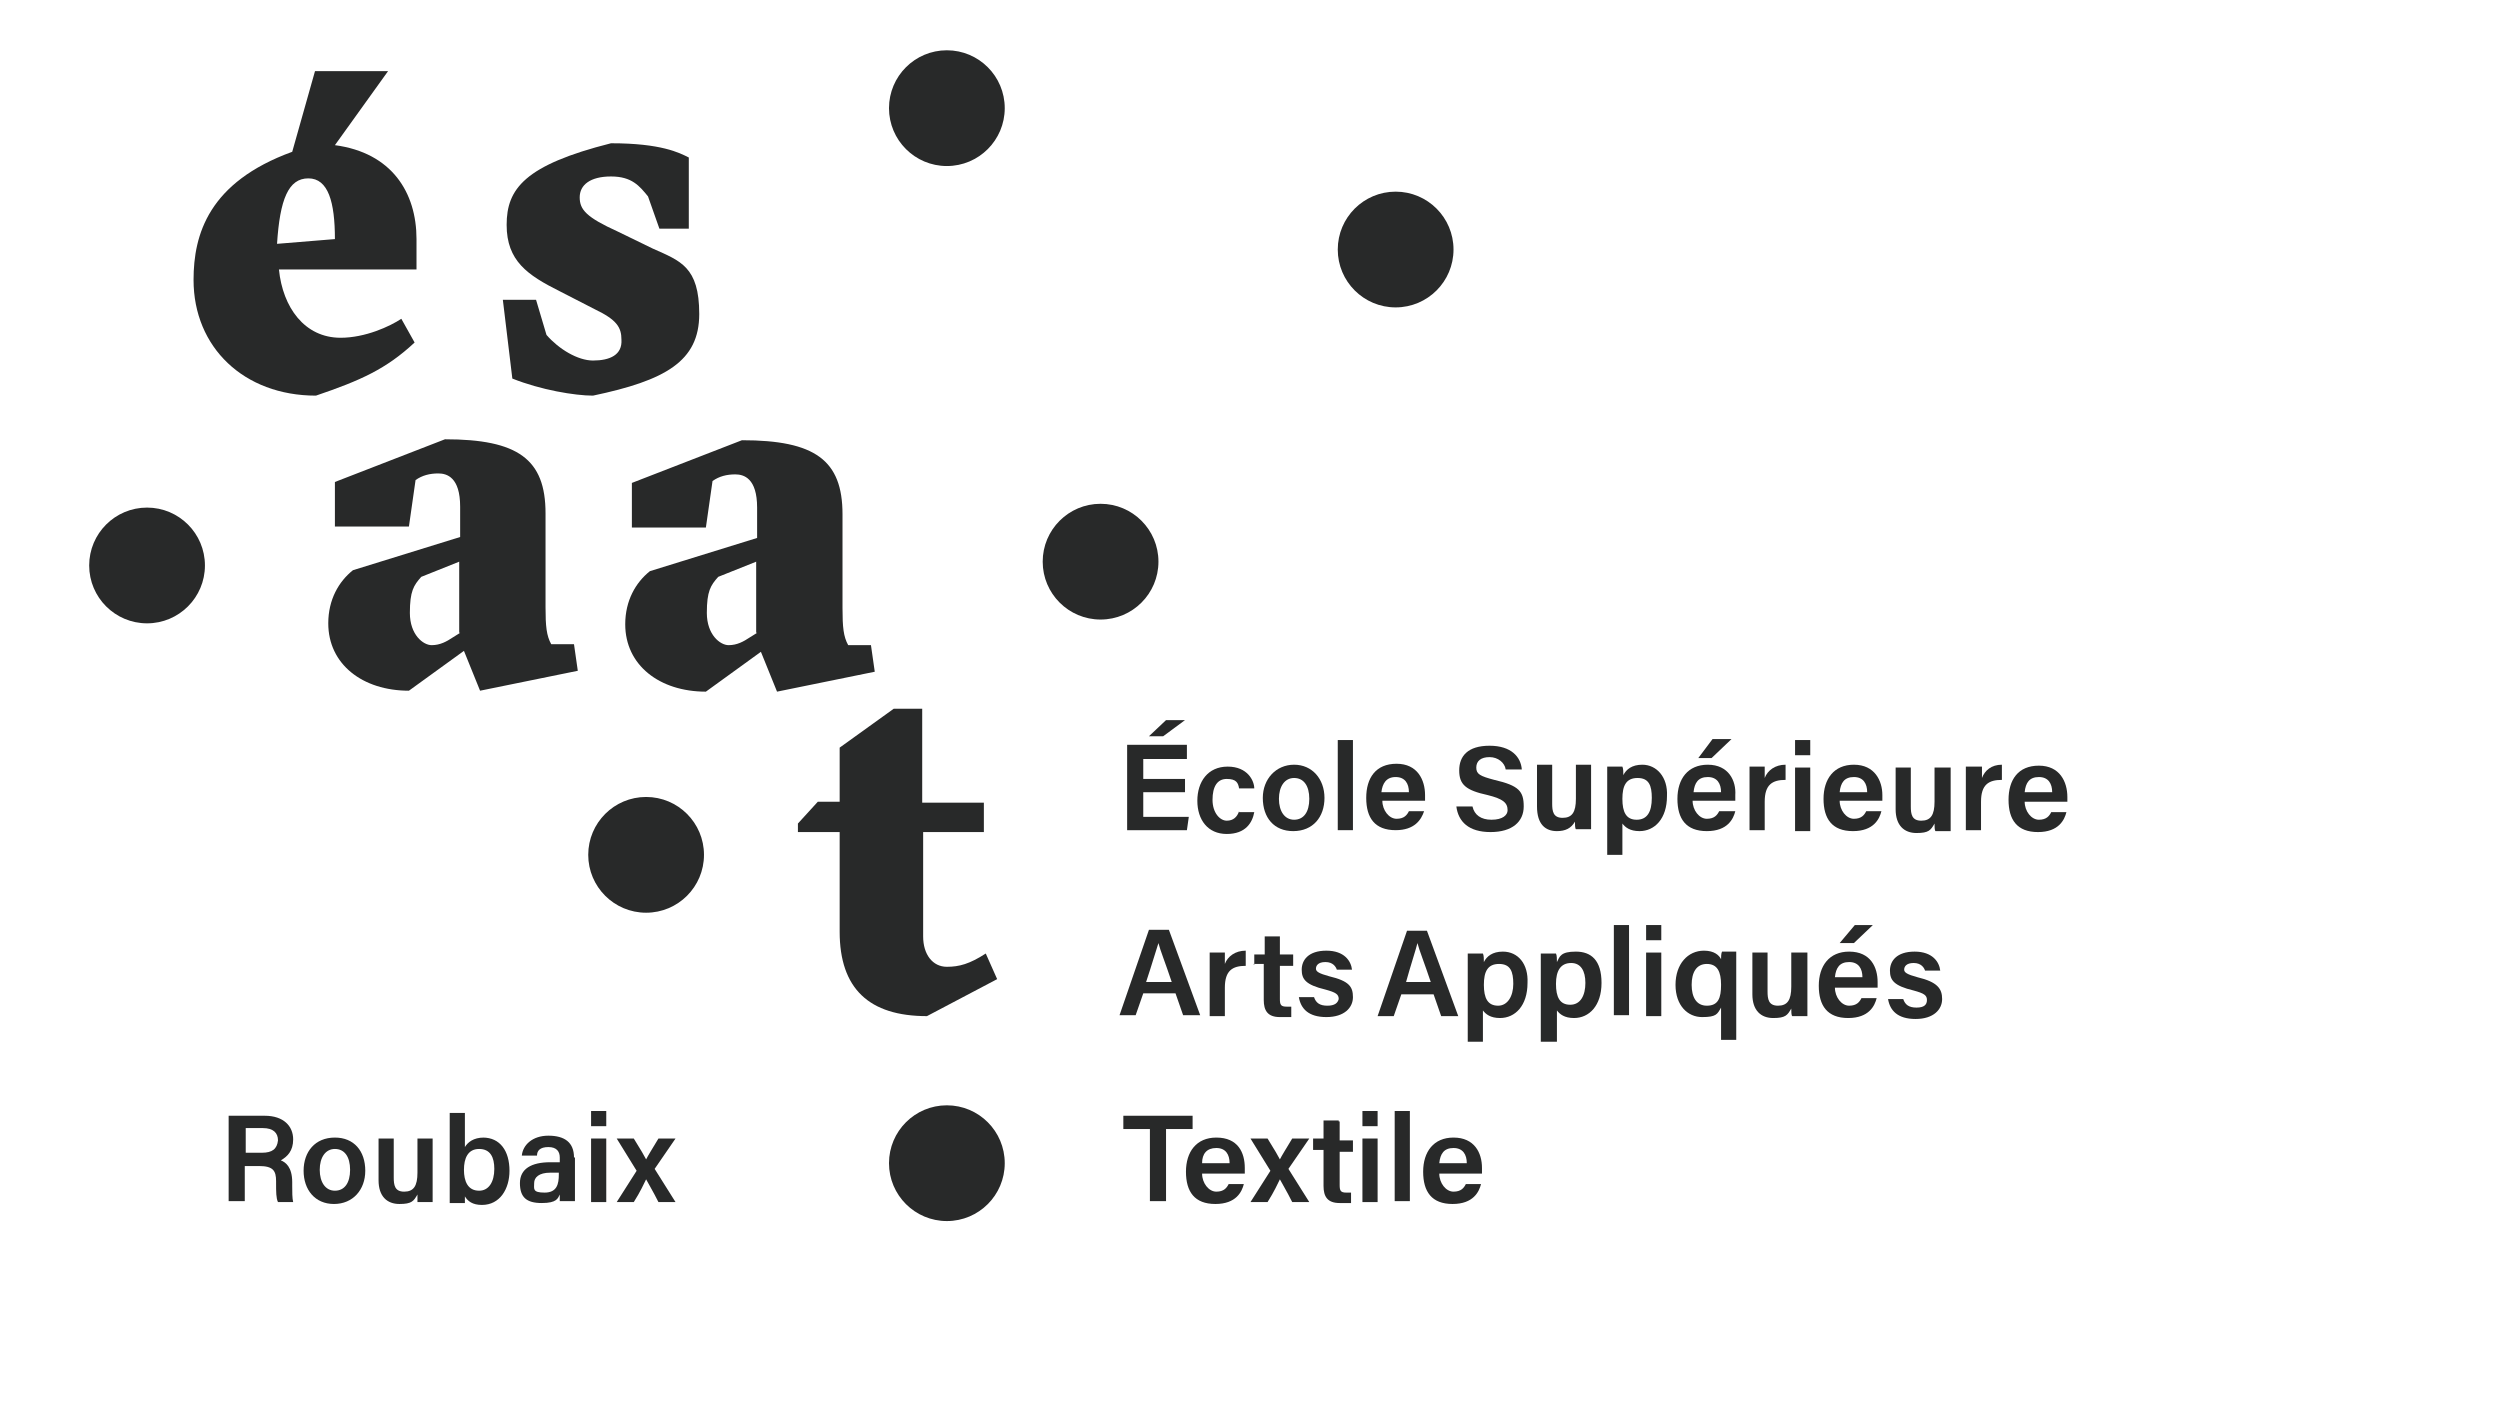 <svg viewBox="0 0 263.5 148.2" version="1.1" xmlns="http://www.w3.org/2000/svg" id="Calque_1">
  
  <defs>
    <style>
      .st0 {
        fill: #282929;
      }
    </style>
  </defs>
  <g>
    <polygon points="125.3 86.1 120.5 86.1 120.5 83.5 124.9 83.5 124.9 82.1 120.5 82.1 120.5 80 125.1 80 125.1 78.5 118.8 78.5 118.8 87.5 125.1 87.5 125.3 86.1" class="st0"></polygon>
    <polygon points="124.9 75.9 122.9 75.9 121.1 77.6 122.6 77.6 124.9 75.9" class="st0"></polygon>
    <path d="M130.6,85.5c-.2.6-.6,1-1.3,1s-1.5-.8-1.5-2.2.5-2.2,1.5-2.2,1.2.4,1.3,1h1.6c0-.8-.7-2.3-2.8-2.3s-3.2,1.6-3.2,3.6,1.1,3.5,3.1,3.5,2.7-1.2,2.9-2.3h-1.6Z" class="st0"></path>
    <path d="M136.3,87.6c2.1,0,3.3-1.5,3.3-3.5s-1.3-3.5-3.2-3.5-3.3,1.5-3.3,3.5c0,2.1,1.2,3.5,3.2,3.5ZM136.4,82c1,0,1.6.8,1.6,2.2s-.6,2.2-1.6,2.2-1.6-.9-1.6-2.2.6-2.2,1.6-2.2Z" class="st0"></path>
    <rect height="9.5" width="1.6" y="78" x="141" class="st0"></rect>
    <path d="M150.1,85.5h-1.6c-.2.4-.5.8-1.3.8s-1.5-.9-1.5-1.9h4.5v-.6c0-1.6-.8-3.3-3-3.3s-3.2,1.5-3.2,3.6.9,3.4,3.1,3.4c2,0,2.7-1.1,3-2ZM147.1,81.9c1,0,1.4.7,1.4,1.6h-2.9c.1-.9.5-1.6,1.5-1.6Z" class="st0"></path>
    <path d="M157.2,86.4c-1.1,0-1.8-.5-2-1.4h-1.7c.2,1.6,1.3,2.7,3.6,2.7s3.5-1.1,3.5-2.7-.5-2.2-3.1-2.8c-1.5-.4-1.9-.6-1.9-1.3s.5-1.1,1.4-1.1,1.6.6,1.7,1.3h1.7c-.1-1.3-1.1-2.5-3.4-2.5s-3.2,1.1-3.2,2.6.7,2.1,3,2.6c1.6.4,2.1.8,2.1,1.6,0,.5-.5,1-1.7,1Z" class="st0"></path>
    <path d="M164.1,87.6c.9,0,1.5-.3,1.9-1,0,.3,0,.7.1.8h1.6v-6.8h-1.6v3.6c0,1.4-.4,2-1.4,2s-1.1-.7-1.1-1.5v-4.1h-1.6v4.4c0,1.9.9,2.6,2.1,2.6Z" class="st0"></path>
    <path d="M173.1,80.6c-1.1,0-1.7.5-2,1.1,0-.3,0-.7-.1-.9h-1.6v9.3h1.6v-3.3c.3.4.8.8,1.8.8,1.6,0,2.9-1.3,2.9-3.7.1-2-1.1-3.3-2.6-3.3ZM172.5,86.4c-1.1,0-1.5-.8-1.5-2.2s.4-2.2,1.6-2.2,1.5.8,1.5,2.1c0,1.5-.5,2.3-1.6,2.3Z" class="st0"></path>
    <path d="M180,80.6c-2.1,0-3.2,1.5-3.2,3.6s.9,3.4,3.1,3.4,2.8-1.3,3-2.1h-1.7c-.2.4-.5.8-1.3.8s-1.5-.9-1.5-1.9h4.5v-.6c.1-1.5-.7-3.2-2.9-3.2ZM178.5,83.5c.1-1,.5-1.6,1.5-1.6s1.4.7,1.4,1.6h-2.9Z" class="st0"></path>
    <polygon points="182.5 77.9 180.5 77.9 179 79.9 180.4 79.9 182.5 77.9" class="st0"></polygon>
    <path d="M186,87.5v-3c0-1.8.8-2.3,2.2-2.3v-1.6c-1.1,0-1.9.6-2.2,1.4v-1.2h-1.6v6.7s1.6,0,1.6,0Z" class="st0"></path>
    <rect height="6.7" width="1.6" y="80.9" x="189.2" class="st0"></rect>
    <rect height="1.6" width="1.6" y="78" x="189.2" class="st0"></rect>
    <path d="M195.4,80.6c-2.1,0-3.2,1.5-3.2,3.6s.9,3.4,3.1,3.4,2.8-1.3,3-2.1h-1.6c-.2.4-.5.8-1.3.8s-1.5-.9-1.5-1.9h4.5v-.6c0-1.5-.8-3.2-3-3.2ZM193.9,83.5c.1-1,.5-1.6,1.5-1.6s1.4.7,1.4,1.6h-2.9Z" class="st0"></path>
    <path d="M205.5,80.9h-1.6v3.6c0,1.4-.4,2-1.4,2s-1.1-.7-1.1-1.5v-4.1h-1.6v4.4c0,1.7.9,2.5,2.2,2.5s1.5-.3,1.9-1c0,.3,0,.7.1.8h1.6v-6.7h0Z" class="st0"></path>
    <path d="M208.9,82v-1.2h-1.7v6.7h1.6v-3c0-1.8.8-2.3,2.2-2.3v-1.6c-1.1,0-1.8.6-2.1,1.4Z" class="st0"></path>
    <path d="M217.9,84c0-1.6-.8-3.3-3-3.3s-3.2,1.5-3.2,3.6.9,3.4,3.1,3.4,2.8-1.3,3-2.1h-1.6c-.2.4-.5.8-1.3.8s-1.5-.9-1.5-1.9h4.5v-.5ZM213.4,83.5c.1-1,.5-1.6,1.5-1.6s1.4.7,1.4,1.6h-2.9Z" class="st0"></path>
    <path d="M123.2,98h-2.1l-3.1,9h1.7l.8-2.3h3.4l.8,2.3h1.8l-3.3-9ZM120.8,103.5c.6-1.8,1-3.2,1.3-4.1h0c.2.8.7,2,1.4,4.1h-2.7Z" class="st0"></path>
    <path d="M129.1,101.6v-1.2h-1.6v6.7h1.6v-3c0-1.8.8-2.3,2.2-2.3v-1.6c-1.1,0-1.9.6-2.2,1.4Z" class="st0"></path>
    <path d="M132.1,101.6h1.1v3.8c0,1.1.4,1.8,1.7,1.8s.8,0,1.2,0v-1.1h-.5c-.6,0-.7-.2-.7-.8v-3.5h1.4v-1.2h-1.4v-1.9h-1.6v1.9h-1.1v1.1h0Z" class="st0"></path>
    <path d="M139.9,106c-.8,0-1.2-.3-1.4-.9h-1.6c.2,1.2,1,2.1,2.9,2.1s2.8-1,2.8-2.1-.4-1.7-2.5-2.2c-1.1-.3-1.4-.5-1.4-.8s.2-.7,1-.7,1.1.5,1.2.8h1.6c-.1-.9-.8-2-2.7-2s-2.6,1-2.6,2,.4,1.6,2.5,2.1c1.1.3,1.4.5,1.4,1-.1.4-.4.7-1.2.7Z" class="st0"></path>
    <path d="M145.2,107.1h1.7l.8-2.3h3.4l.8,2.3h1.8l-3.3-9h-2.1l-3.1,9ZM149.4,99.4c.2.8.7,2,1.4,4.1h-2.6c.5-1.8,1-3.3,1.2-4.1h0Z" class="st0"></path>
    <path d="M158.4,100.3c-1.1,0-1.7.5-2,1.1,0-.3,0-.7-.1-.9h-1.6v9.3h1.6v-3.3c.3.4.8.8,1.8.8,1.6,0,2.9-1.3,2.9-3.7.1-2-1-3.3-2.6-3.3ZM157.9,106c-1.1,0-1.5-.8-1.5-2.2s.4-2.2,1.6-2.2,1.5.8,1.5,2.1-.6,2.3-1.6,2.3Z" class="st0"></path>
    <path d="M164.1,109.8v-3.3c.3.4.8.8,1.8.8,1.6,0,2.9-1.3,2.9-3.7s-1.1-3.3-2.7-3.3-1.7.5-2,1.1c0-.3,0-.7-.1-.9h-1.6v9.3s1.7,0,1.7,0ZM165.6,101.5c1,0,1.5.8,1.5,2.1s-.5,2.3-1.6,2.3-1.5-.8-1.5-2.2c0-1.4.5-2.2,1.6-2.2Z" class="st0"></path>
    <rect height="9.5" width="1.6" y="97.5" x="170.1" class="st0"></rect>
    <rect height="1.6" width="1.6" y="97.5" x="173.5" class="st0"></rect>
    <rect height="6.7" width="1.6" y="100.4" x="173.5" class="st0"></rect>
    <path d="M181.4,101.1c-.2-.4-.7-.9-1.8-.9-1.7,0-3,1.4-3,3.6s1.3,3.4,2.8,3.4,1.6-.3,2-1v3.4h1.6v-9.3h-1.5c-.1.2-.1.6-.1.8ZM179.9,106c-1.1,0-1.6-.9-1.6-2.2s.5-2.2,1.6-2.2,1.5.8,1.5,2.2-.3,2.2-1.5,2.2Z" class="st0"></path>
    <path d="M190.4,100.4h-1.6v3.6c0,1.4-.4,2-1.4,2s-1.1-.7-1.1-1.5v-4.1h-1.6v4.4c0,1.7.9,2.5,2.2,2.5s1.5-.3,1.9-1c0,.3,0,.7.1.8h1.6v-6.7h0Z" class="st0"></path>
    <path d="M194.9,100.3c-2.1,0-3.2,1.5-3.2,3.6s.9,3.4,3.1,3.4,2.8-1.3,3-2.1h-1.6c-.2.4-.5.8-1.3.8s-1.5-.9-1.5-1.9h4.5v-.6c0-1.5-.7-3.2-3-3.2ZM193.4,103c.1-1,.5-1.6,1.5-1.6s1.4.7,1.4,1.6h-2.9Z" class="st0"></path>
    <polygon points="197.4 97.5 195.5 97.5 193.9 99.4 195.4 99.4 197.4 97.5" class="st0"></polygon>
    <path d="M202.1,103c-1.1-.3-1.4-.5-1.4-.8s.2-.7,1-.7,1.1.5,1.2.8h1.6c-.1-.9-.8-2-2.7-2s-2.6,1-2.6,2,.4,1.6,2.5,2.1c1.1.3,1.4.5,1.4,1s-.3.8-1.1.8-1.2-.3-1.4-.9h-1.6c.2,1.2,1,2.1,2.9,2.1s2.8-1,2.8-2.1c0-1.1-.5-1.8-2.6-2.3Z" class="st0"></path>
    <path d="M30.9,120.1c0-1.4-1-2.5-3-2.5h-3.8v9h1.7v-3.7h1.5c1.5,0,1.8.5,1.8,1.6v.2c0,.9,0,1.6.2,2h1.6c-.1-.4-.1-1.1-.1-1.7v-.4c0-1.6-.7-2.1-1.2-2.3.7-.4,1.3-1,1.3-2.2ZM27.6,121.5h-1.7v-2.6h1.8c1.1,0,1.6.5,1.6,1.3-.1.9-.6,1.3-1.7,1.3Z" class="st0"></path>
    <path d="M35.3,119.9c-2.1,0-3.3,1.5-3.3,3.5s1.2,3.5,3.2,3.5,3.3-1.5,3.3-3.5c0-2.1-1.2-3.5-3.2-3.5ZM35.3,125.5c-1,0-1.6-.9-1.6-2.2s.6-2.2,1.6-2.2,1.6.8,1.6,2.2-.6,2.2-1.6,2.2Z" class="st0"></path>
    <path d="M45.6,120h-1.6v3.6c0,1.4-.4,2-1.4,2s-1.1-.7-1.1-1.5v-4.1h-1.6v4.4c0,1.7.9,2.5,2.2,2.5s1.5-.3,1.9-1c0,.3,0,.7,0,.8h1.6v-6.7h0Z" class="st0"></path>
    <path d="M51,119.9c-1.1,0-1.7.5-2,1v-3.6h-1.6v9.5h1.6c0-.2,0-.5,0-.7.3.5.8.9,1.8.9,1.9,0,2.9-1.7,2.9-3.6,0-2.1-1-3.5-2.8-3.5ZM50.5,125.5c-1.2,0-1.6-1-1.6-2.2s.4-2.2,1.6-2.2,1.6.9,1.6,2.1c0,1.4-.6,2.3-1.6,2.3Z" class="st0"></path>
    <path d="M60.5,122c0-1.6-1-2.3-2.7-2.3s-2.7,1-2.8,2.1h1.6c0-.5.3-.9,1.2-.9s1.2.5,1.2,1.1v.5h-1c-2,0-3.2.7-3.2,2.2s.7,2.1,2.3,2.1,1.7-.5,1.9-.9c0,.2,0,.6,0,.7h1.6c0-.2,0-1,0-1.6v-3h0ZM58.9,123.8c0,1-.2,1.9-1.5,1.9s-1.1-.4-1.1-1,.5-1.1,1.7-1.1h.9s0,.2,0,.2Z" class="st0"></path>
    <rect height="1.6" width="1.6" y="117.1" x="62.3" class="st0"></rect>
    <rect height="6.7" width="1.6" y="120" x="62.3" class="st0"></rect>
    <path d="M69.4,120c-.6,1-1.1,1.8-1.3,2.2h0c-.2-.4-.5-.9-1.3-2.2h-1.8l2.1,3.4-2.1,3.3h1.8c.7-1.1,1.1-2,1.3-2.4h0c.2.4.7,1.2,1.3,2.4h1.8l-2.2-3.5,2.2-3.2s-1.8,0-1.8,0Z" class="st0"></path>
    <path d="M43.7,36.1l-1.4-2.5c-1.2.8-3.8,2-6.4,2-3.8,0-6.1-3.2-6.5-7.2h14.5v-3.2c0-4.9-2.6-9.1-8.6-9.9l5.6-7.8h-7.7l-2.4,8.5c-8.8,3.2-10.4,8.7-10.4,13.5,0,7.1,5.3,12.2,12.9,12.2,4.7-1.6,7.4-2.8,10.4-5.6ZM32.5,18.8c2.1,0,2.8,2.5,2.8,6.4l-6.1.5c.3-4.7,1.2-6.9,3.3-6.9Z" class="st0"></path>
    <path d="M62.5,38c-1.6,0-3.6-1.2-4.9-2.7l-1.1-3.7h-3.5l1,8.3c3,1.2,6.6,1.8,8.5,1.8,7.6-1.6,11.2-3.6,11.2-8.6s-2-5.6-4.9-6.9l-3.7-1.8c-3.3-1.5-4-2.3-4-3.6s1.1-2.2,3.3-2.2,3,1,3.9,2.1l1.2,3.4h3.1v-7.5c-1-.5-2.9-1.5-8.2-1.5-9.1,2.3-11,4.8-11,8.6s2.2,5.3,5.6,7l3.7,1.9c2.3,1.1,2.8,1.9,2.8,3.2.1,1.6-1.2,2.2-3,2.2Z" class="st0"></path>
    <path d="M35.3,55.5h7.8l.7-4.9c.7-.5,1.5-.7,2.4-.7s2.3.4,2.3,3.5v3.2l-11.3,3.5c-1.5,1.2-2.6,3.1-2.6,5.6,0,4.3,3.6,7.1,8.5,7.1l5.8-4.2,1.7,4.2,10.3-2.1-.4-2.8h-2.4c-.5-.9-.6-1.9-.6-3.9v-9.9c0-5.7-2.9-7.8-10.6-7.8l-11.6,4.5s0,4.7,0,4.7ZM48.5,66.7l-.8.5c-.6.4-1.3.8-2.2.8s-2.3-1.1-2.3-3.4.4-2.9,1.2-3.8l4-1.6v7.5h0Z" class="st0"></path>
    <path d="M91.8,68h-2.4c-.5-.9-.6-1.9-.6-3.9v-9.9c0-5.7-2.9-7.8-10.6-7.8l-11.6,4.5v4.7h7.8l.7-4.9c.7-.5,1.5-.7,2.4-.7s2.3.4,2.3,3.5v3.2l-11.3,3.5c-1.5,1.2-2.6,3.1-2.6,5.6,0,4.3,3.6,7.1,8.5,7.1l5.8-4.2,1.7,4.2,10.3-2.1-.4-2.8ZM79.8,66.7l-.8.5c-.6.4-1.3.8-2.2.8s-2.3-1.1-2.3-3.4.4-2.9,1.2-3.8l4-1.6v7.5h.1Z" class="st0"></path>
    <path d="M99.8,101.9c-1.5,0-2.5-1.3-2.5-3.2v-11h6.4v-3.1h-6.5v-9.9h-3l-5.7,4.1v5.7h-2.3l-2.1,2.3v.9h4.4v10.5c0,6,3.1,8.9,9.2,8.9l7.4-3.9-1.2-2.7c-1.7,1.1-2.8,1.4-4.1,1.4Z" class="st0"></path>
    <polygon points="125.7 117.6 118.4 117.6 118.4 119 121.2 119 121.2 126.6 122.9 126.6 122.9 119 125.7 119 125.7 117.6" class="st0"></polygon>
    <path d="M128.2,119.9c-2.1,0-3.2,1.5-3.2,3.6s.9,3.4,3.1,3.4,2.8-1.3,3-2.1h-1.6c-.2.4-.5.8-1.3.8s-1.5-.9-1.5-1.9h4.5v-.6c0-1.6-.7-3.2-3-3.2ZM126.7,122.6c0-1,.5-1.6,1.5-1.6s1.4.7,1.4,1.6h-2.9Z" class="st0"></path>
    <path d="M136.2,120c-.6,1-1.1,1.8-1.3,2.2h0c-.2-.4-.5-.9-1.3-2.2h-1.8l2.1,3.4-2.1,3.3h1.8c.7-1.1,1.1-2,1.3-2.4h0c.2.4.7,1.2,1.3,2.4h1.8l-2.2-3.5,2.2-3.2s-1.8,0-1.8,0Z" class="st0"></path>
    <path d="M141.1,118.1h-1.6v1.9h-1.1v1.2h1.1v3.8c0,1.1.4,1.8,1.7,1.8s.8,0,1.2,0v-1.1h-.5c-.6,0-.7-.2-.7-.8v-3.5h1.4v-1.2h-1.4v-2h-.1Z" class="st0"></path>
    <rect height="1.6" width="1.6" y="117.1" x="143.6" class="st0"></rect>
    <rect height="6.7" width="1.6" y="120" x="143.6" class="st0"></rect>
    <rect height="9.5" width="1.6" y="117.1" x="147" class="st0"></rect>
    <path d="M153.2,119.9c-2.1,0-3.2,1.5-3.2,3.6s.9,3.4,3.1,3.4,2.8-1.3,3-2.1h-1.6c-.2.4-.5.8-1.3.8s-1.5-.9-1.5-1.9h4.5v-.6c0-1.6-.8-3.2-3-3.2ZM151.7,122.6c.1-1,.5-1.6,1.5-1.6s1.4.7,1.4,1.6h-2.9Z" class="st0"></path>
  </g>
  <circle r="6.1" cy="11.4" cx="99.8" class="st0"></circle>
  <circle r="6.1" cy="26.3" cx="147.1" class="st0"></circle>
  <circle r="6.1" cy="59.2" cx="116" class="st0"></circle>
  <circle r="6.1" cy="122.6" cx="99.8" class="st0"></circle>
  <circle r="6.1" cy="59.6" cx="15.5" class="st0"></circle>
  <circle r="6.1" cy="90.1" cx="68.1" class="st0"></circle>
</svg>